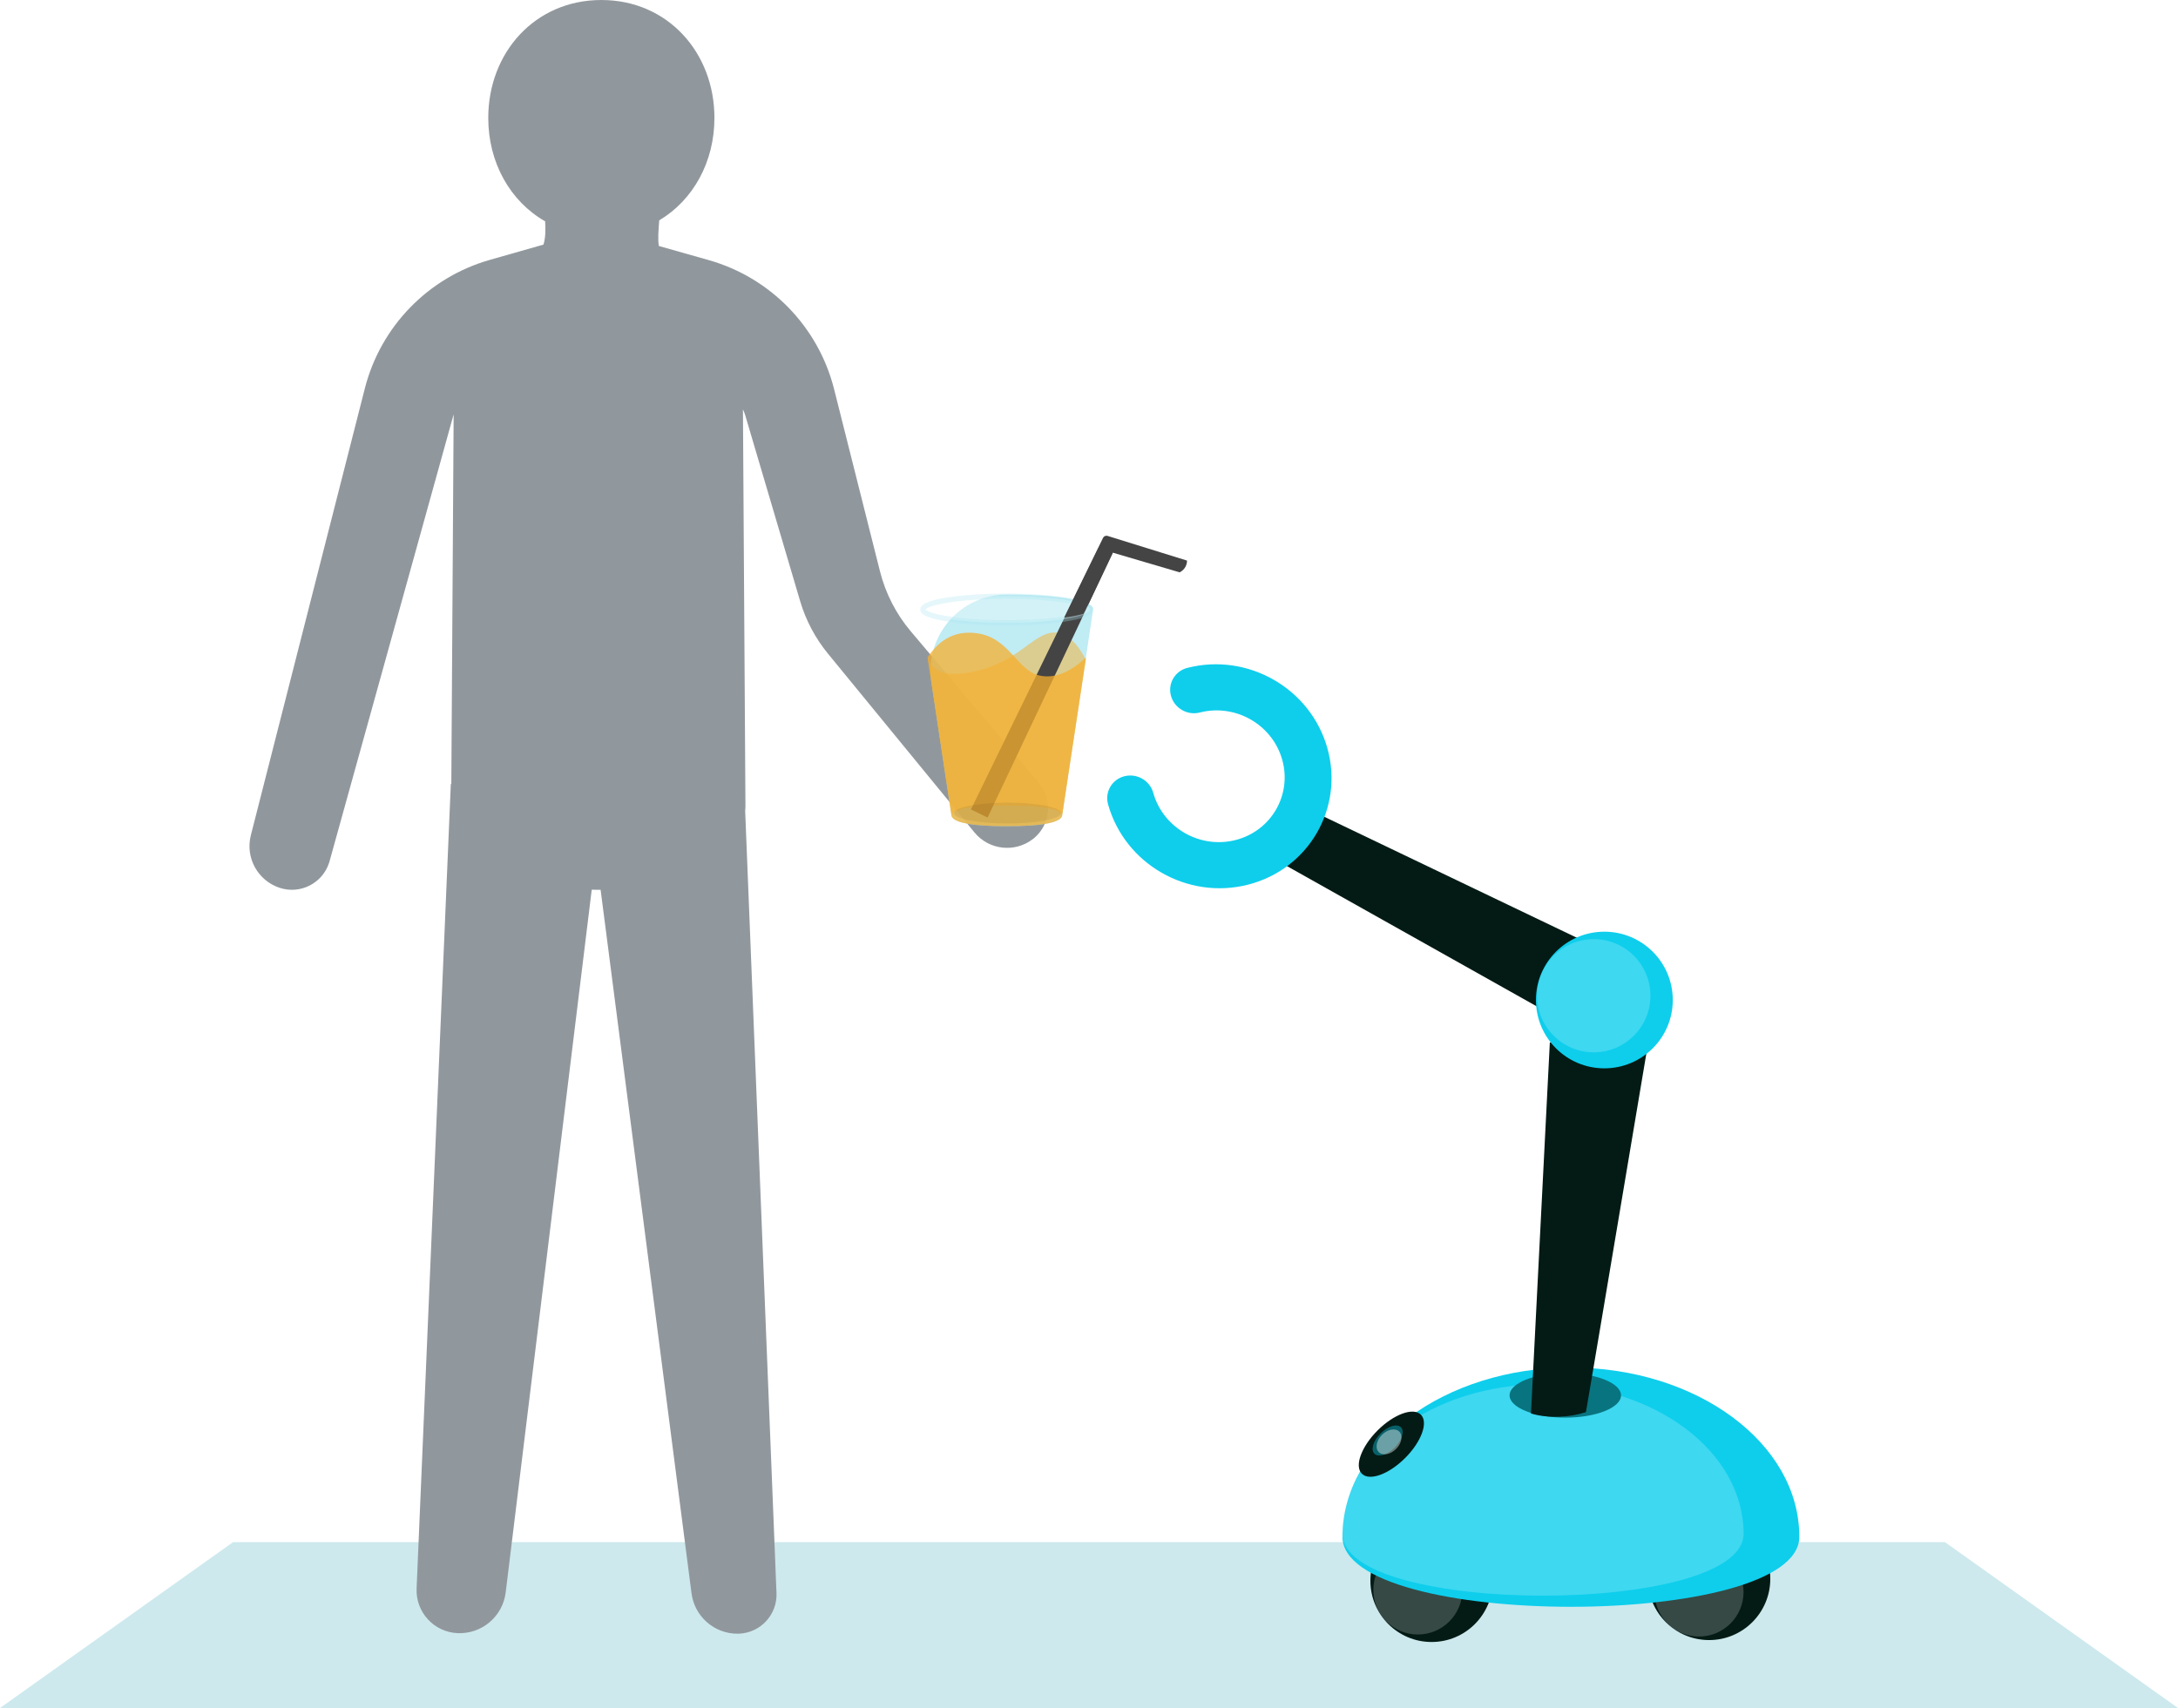 <?xml version="1.0" encoding="UTF-8"?>
<svg width="218px" height="171px" viewBox="0 0 218 171" version="1.1" xmlns="http://www.w3.org/2000/svg" xmlns:xlink="http://www.w3.org/1999/xlink">
    <!-- Generator: Sketch 47.1 (45422) - http://www.bohemiancoding.com/sketch -->
    <title>Group 20</title>
    <desc>Created with Sketch.</desc>
    <defs></defs>
    <g id="Page-1" stroke="none" stroke-width="1" fill="none" fill-rule="evenodd">
        <g id="SINA_WebsiteReview_Vorschlag_ÜberSina" transform="translate(-328, -914)">
            <g id="Group-20" transform="translate(328, 914)">
                <rect id="Rectangle-7" fill="#FFFFFF" x="0" y="0" width="218" height="171"></rect>
                <g id="Group-15">
                    <polygon id="Rectangle-15-Copy-2" fill="#CDE9ED" points="23.321 154.398 194.679 154.398 218 171 0 171"></polygon>
                    <g id="SINA_Projekt_Bild_1-Copy" transform="translate(24.962, 0)">
                        <g id="Group-5-Copy-7" transform="translate(85.324, 65.777)">
                            <g id="Group-3" transform="translate(0.007, 0.203)">
                                <g id="Group" transform="translate(-0, 0)">
                                    <ellipse id="Oval-5-Copy" fill="#041B15" transform="translate(32.999, 92.277) scale(-1, 1) rotate(-270) translate(-32.999, -92.277) " cx="32.999" cy="92.277" rx="6.134" ry="6.127"></ellipse>
                                    <ellipse id="Oval-2-Copy" fill="#041B15" transform="translate(60.772, 92.085) scale(-1, 1) rotate(-270) translate(-60.772, -92.085) " cx="60.772" cy="92.085" rx="6.134" ry="6.127"></ellipse>
                                    <ellipse id="Oval-2-Copy" fill="#FFFFFF" opacity="0.2" transform="translate(59.766, 93.404) scale(-1, 1) rotate(-270) translate(-59.766, -93.404) " cx="59.766" cy="93.404" rx="4.461" ry="4.456"></ellipse>
                                    <ellipse id="Oval-2-Copy-2" fill="#FFFFFF" opacity="0.2" transform="translate(31.624, 93.2) scale(-1, 1) rotate(-270) translate(-31.624, -93.2) " cx="31.624" cy="93.2" rx="4.461" ry="4.456"></ellipse>
                                    <g id="Group-Copy-2" transform="translate(35.001, 47.989) scale(-1, 1) rotate(-360) translate(-35.001, -47.989) translate(0.198, 0.525)">
                                        <path d="M45.728,87.346 C45.728,77.992 35.491,70.41 22.864,70.41 C10.237,70.41 2.27373675e-13,77.992 2.27373675e-13,87.346 C2.27373675e-13,96.7 45.728,96.7 45.728,87.346 Z" id="Oval-4" fill="#0ECEEC"></path>
                                        <path d="M45.728,87.048 C45.728,78.782 36.74,72.081 25.652,72.081 C14.565,72.081 5.577,78.782 5.577,87.048 C5.577,95.314 45.728,95.314 45.728,87.048 Z" id="Oval-4" fill="#FFFFFF" opacity="0.2"></path>
                                        <ellipse id="Oval-6" fill="#087480" cx="23.422" cy="73.195" rx="5.577" ry="2.228"></ellipse>
                                        <path d="M17.098,37.248 L26.892,38.277 C25.556,63.034 24.888,75.413 24.888,75.413 C23.072,75.762 20.888,75.37 19.433,74.706 C19.424,74.794 18.646,62.308 17.098,37.248 Z" id="Rectangle-3" fill="#041B15" transform="translate(21.995, 56.395) rotate(-366) translate(-21.995, -56.395) "></path>
                                        <polygon id="Rectangle-3-Copy" fill="#041B15" transform="translate(36.115, 25.119) rotate(-116) translate(-36.115, -25.119) " points="32.039 9.145 40.19 6.622 39.929 43.615 34.038 43.615"></polygon>
                                        <path d="M19.514,40.453 C15.732,40.453 12.666,37.39 12.666,33.613 C12.666,29.835 15.732,26.772 19.514,26.772 C23.296,26.772 26.362,29.835 26.362,33.613 C26.362,37.39 23.296,40.453 19.514,40.453 Z" id="Oval-4-Copy" fill="#0ECEEC" fill-rule="nonzero"></path>
                                        <path d="M20.575,38.852 C17.441,38.852 14.901,36.314 14.901,33.184 C14.901,30.054 17.441,27.516 20.575,27.516 C23.709,27.516 26.249,30.054 26.249,33.184 C26.249,36.314 23.709,38.852 20.575,38.852 Z" id="Oval-4-Copy" fill="#FFFFFF" fill-rule="nonzero" opacity="0.2"></path>
                                        <path d="M64.668,12.865 C63.68,16.39 59.988,18.508 56.422,17.595 C52.857,16.682 50.768,13.084 51.756,9.559 C52.745,6.034 56.436,3.916 60.002,4.829 C61.25,5.148 62.542,4.407 62.888,3.173 C63.234,1.94 62.503,0.68 61.255,0.361 C55.193,-1.191 48.917,2.409 47.237,8.402 C45.556,14.395 49.108,20.511 55.17,22.063 C61.231,23.615 67.507,20.015 69.188,14.022 C69.534,12.788 68.803,11.529 67.555,11.21 C66.307,10.89 65.014,11.631 64.668,12.865 Z" id="Page-1" fill="#0ECEEC" fill-rule="nonzero"></path>
                                    </g>
                                </g>
                                <ellipse id="Oval-7" fill="#041B15" transform="translate(28.972, 78.609) rotate(-315) translate(-28.972, -78.609) " cx="28.972" cy="78.609" rx="1.952" ry="4.178"></ellipse>
                                <ellipse id="Oval-7" fill="#0ECEEC" opacity="0.396" transform="translate(28.6, 78.237) rotate(-315) translate(-28.6, -78.237) " cx="28.6" cy="78.237" rx="1" ry="1.875"></ellipse>
                                <ellipse id="Oval-7" fill="#FFFFFF" opacity="0.403" transform="translate(28.739, 78.377) rotate(-315) translate(-28.739, -78.377) " cx="28.739" cy="78.377" rx="1" ry="1.453"></ellipse>
                            </g>
                        </g>
                        <g id="Group-18" fill-rule="nonzero" fill="#91989D">
                            <path d="M40.988,24.628 C40.859,23.94 40.957,23.014 41.02,22.062 C44.434,20.028 46.547,16.197 46.547,11.806 C46.547,5.286 41.889,0 35.228,0 C28.566,0 23.908,5.286 23.908,11.806 C23.908,16.268 26.09,20.151 29.602,22.159 C29.654,22.995 29.644,23.824 29.432,24.489 L24.074,26.015 L24.074,26.015 C17.907,27.772 13.14,32.674 11.555,38.887 L3.244,71.473 L0.145,83.625 L0.145,83.625 C-0.426,85.865 0.834,88.164 3.03,88.887 C5.084,89.563 7.297,88.446 7.974,86.392 C7.993,86.334 8.011,86.275 8.027,86.215 L11.802,72.617 L20.426,41.549 L20.426,41.549 C20.432,41.528 20.438,41.507 20.444,41.485 C20.358,55.116 20.293,65.432 20.249,72.432 C20.24,73.879 20.227,75.901 20.211,78.499 L20.163,78.471 L16.736,159.034 C16.736,159.035 16.736,159.035 16.736,159.035 C16.635,161.404 18.474,163.405 20.843,163.506 C23.265,163.609 25.36,161.833 25.654,159.426 L25.654,159.426 L34.266,89.074 C34.492,89.082 34.711,89.086 34.924,89.086 C35,89.086 35.077,89.085 35.154,89.084 L44.254,159.521 C44.553,161.831 46.52,163.561 48.849,163.561 C48.901,163.561 48.954,163.56 49.006,163.558 C51.165,163.471 52.846,161.65 52.759,159.491 L52.759,159.491 L49.624,81.182 C49.642,81 49.651,80.815 49.651,80.627 C49.628,76.908 49.61,74.119 49.598,72.26 C49.554,65.213 49.488,54.788 49.401,40.985 C49.492,41.171 49.567,41.366 49.627,41.567 L49.627,41.567 L55.125,60.182 C55.693,62.104 56.64,63.893 57.91,65.443 L57.91,65.443 L72.57,83.336 C74.017,85.103 76.606,85.4 78.416,84.008 C78.463,83.971 78.51,83.934 78.556,83.895 C80.207,82.5 80.415,80.03 79.019,78.379 L79.019,78.379 L66.206,63.214 C64.73,61.468 63.673,59.408 63.115,57.191 L63.115,57.191 L58.528,38.972 C56.955,32.724 52.165,27.792 45.966,26.037 L45.966,26.037 L40.988,24.628 Z" id="Combined-Shape"></path>
                        </g>
                    </g>
                    <g id="Group-19" transform="translate(91.527, 52.296)">
                        <g id="Group-5-Copy-2" transform="translate(0.24, 1.996)">
                            <path d="M9.007,5.228 C9.007,5.228 9.007,5.228 9.007,5.228 C13.357,5.228 16.176,5.602 17.463,6.352 L17.463,6.352 C17.596,6.429 17.668,6.58 17.645,6.732 L14.54,27.398 C14.32,28.084 12.475,28.426 9.007,28.426 C5.538,28.426 3.695,28.084 3.479,27.398 L1.46,13.995 L1.46,13.995 C0.833,9.828 3.703,5.94 7.87,5.313 C8.246,5.256 8.626,5.228 9.007,5.228 Z" id="Rectangle-13" fill="#ABE5F0" opacity="0.749"></path>
                            <path d="M5.78,12.929 C9.967,12.036 11.578,9.285 13.494,9.05 C14.771,8.893 15.912,9.797 16.918,11.762 L14.51,27.517 C14.73,26.745 12.893,26.358 9,26.358 C5.107,26.358 3.277,26.745 3.51,27.517 L1.082,11.459 C1.423,13.034 2.989,13.524 5.78,12.929 Z" id="Rectangle-13" fill-opacity="0.5" fill="#F6AE2C"></path>
                            <g id="Group-4" transform="translate(0.729, 0)">
                                <polygon id="Rectangle-14" fill="#444444" transform="translate(11.954, 13.959) rotate(-334) translate(-11.954, -13.959) " points="12.534 -0.718 12.881 28.637 11.027 28.637 11.027 -0.487"></polygon>
                                <path d="M5.414,9.126 C8.572,9.636 9.333,12.845 11.543,13.338 C13.017,13.667 14.569,13.064 16.199,11.53 L13.803,27.43 C13.541,28.092 11.697,28.423 8.272,28.423 C4.847,28.423 3.006,28.092 2.749,27.43 L0.346,11.53 C1.619,9.588 3.308,8.786 5.414,9.126 Z" id="Rectangle-13" fill-opacity="0.75" fill="#F6AE2C"></path>
                                <ellipse id="Oval-2" fill="#000000" opacity="0.067" cx="8.347" cy="27.106" rx="5.353" ry="1.043"></ellipse>
                            </g>
                        </g>
                        <ellipse id="Oval-2" stroke="#A9E5F1" stroke-width="0.525" fill="#FFFFFF" opacity="0.304" cx="9.215" cy="8.721" rx="8.369" ry="1.327"></ellipse>
                        <path d="M25.409,1.45 L25.409,1.45 L25.409,1.45 C25.609,1.863 25.577,2.351 25.326,2.735 L25.264,2.829 L18.363,3.998 C18.418,8.364 18.442,10.624 18.433,10.777 C17.904,11.248 17.378,11.642 16.853,11.959 L16.855,4.229 L16.855,3.087 L16.855,3.087 C16.855,2.902 16.991,2.744 17.174,2.716 L25.409,1.45 Z" id="Rectangle-14" fill="#444444" transform="translate(21.196, 6.704) rotate(-334) translate(-21.196, -6.704) "></path>
                    </g>
                </g>
            </g>
        </g>
    </g>
</svg>